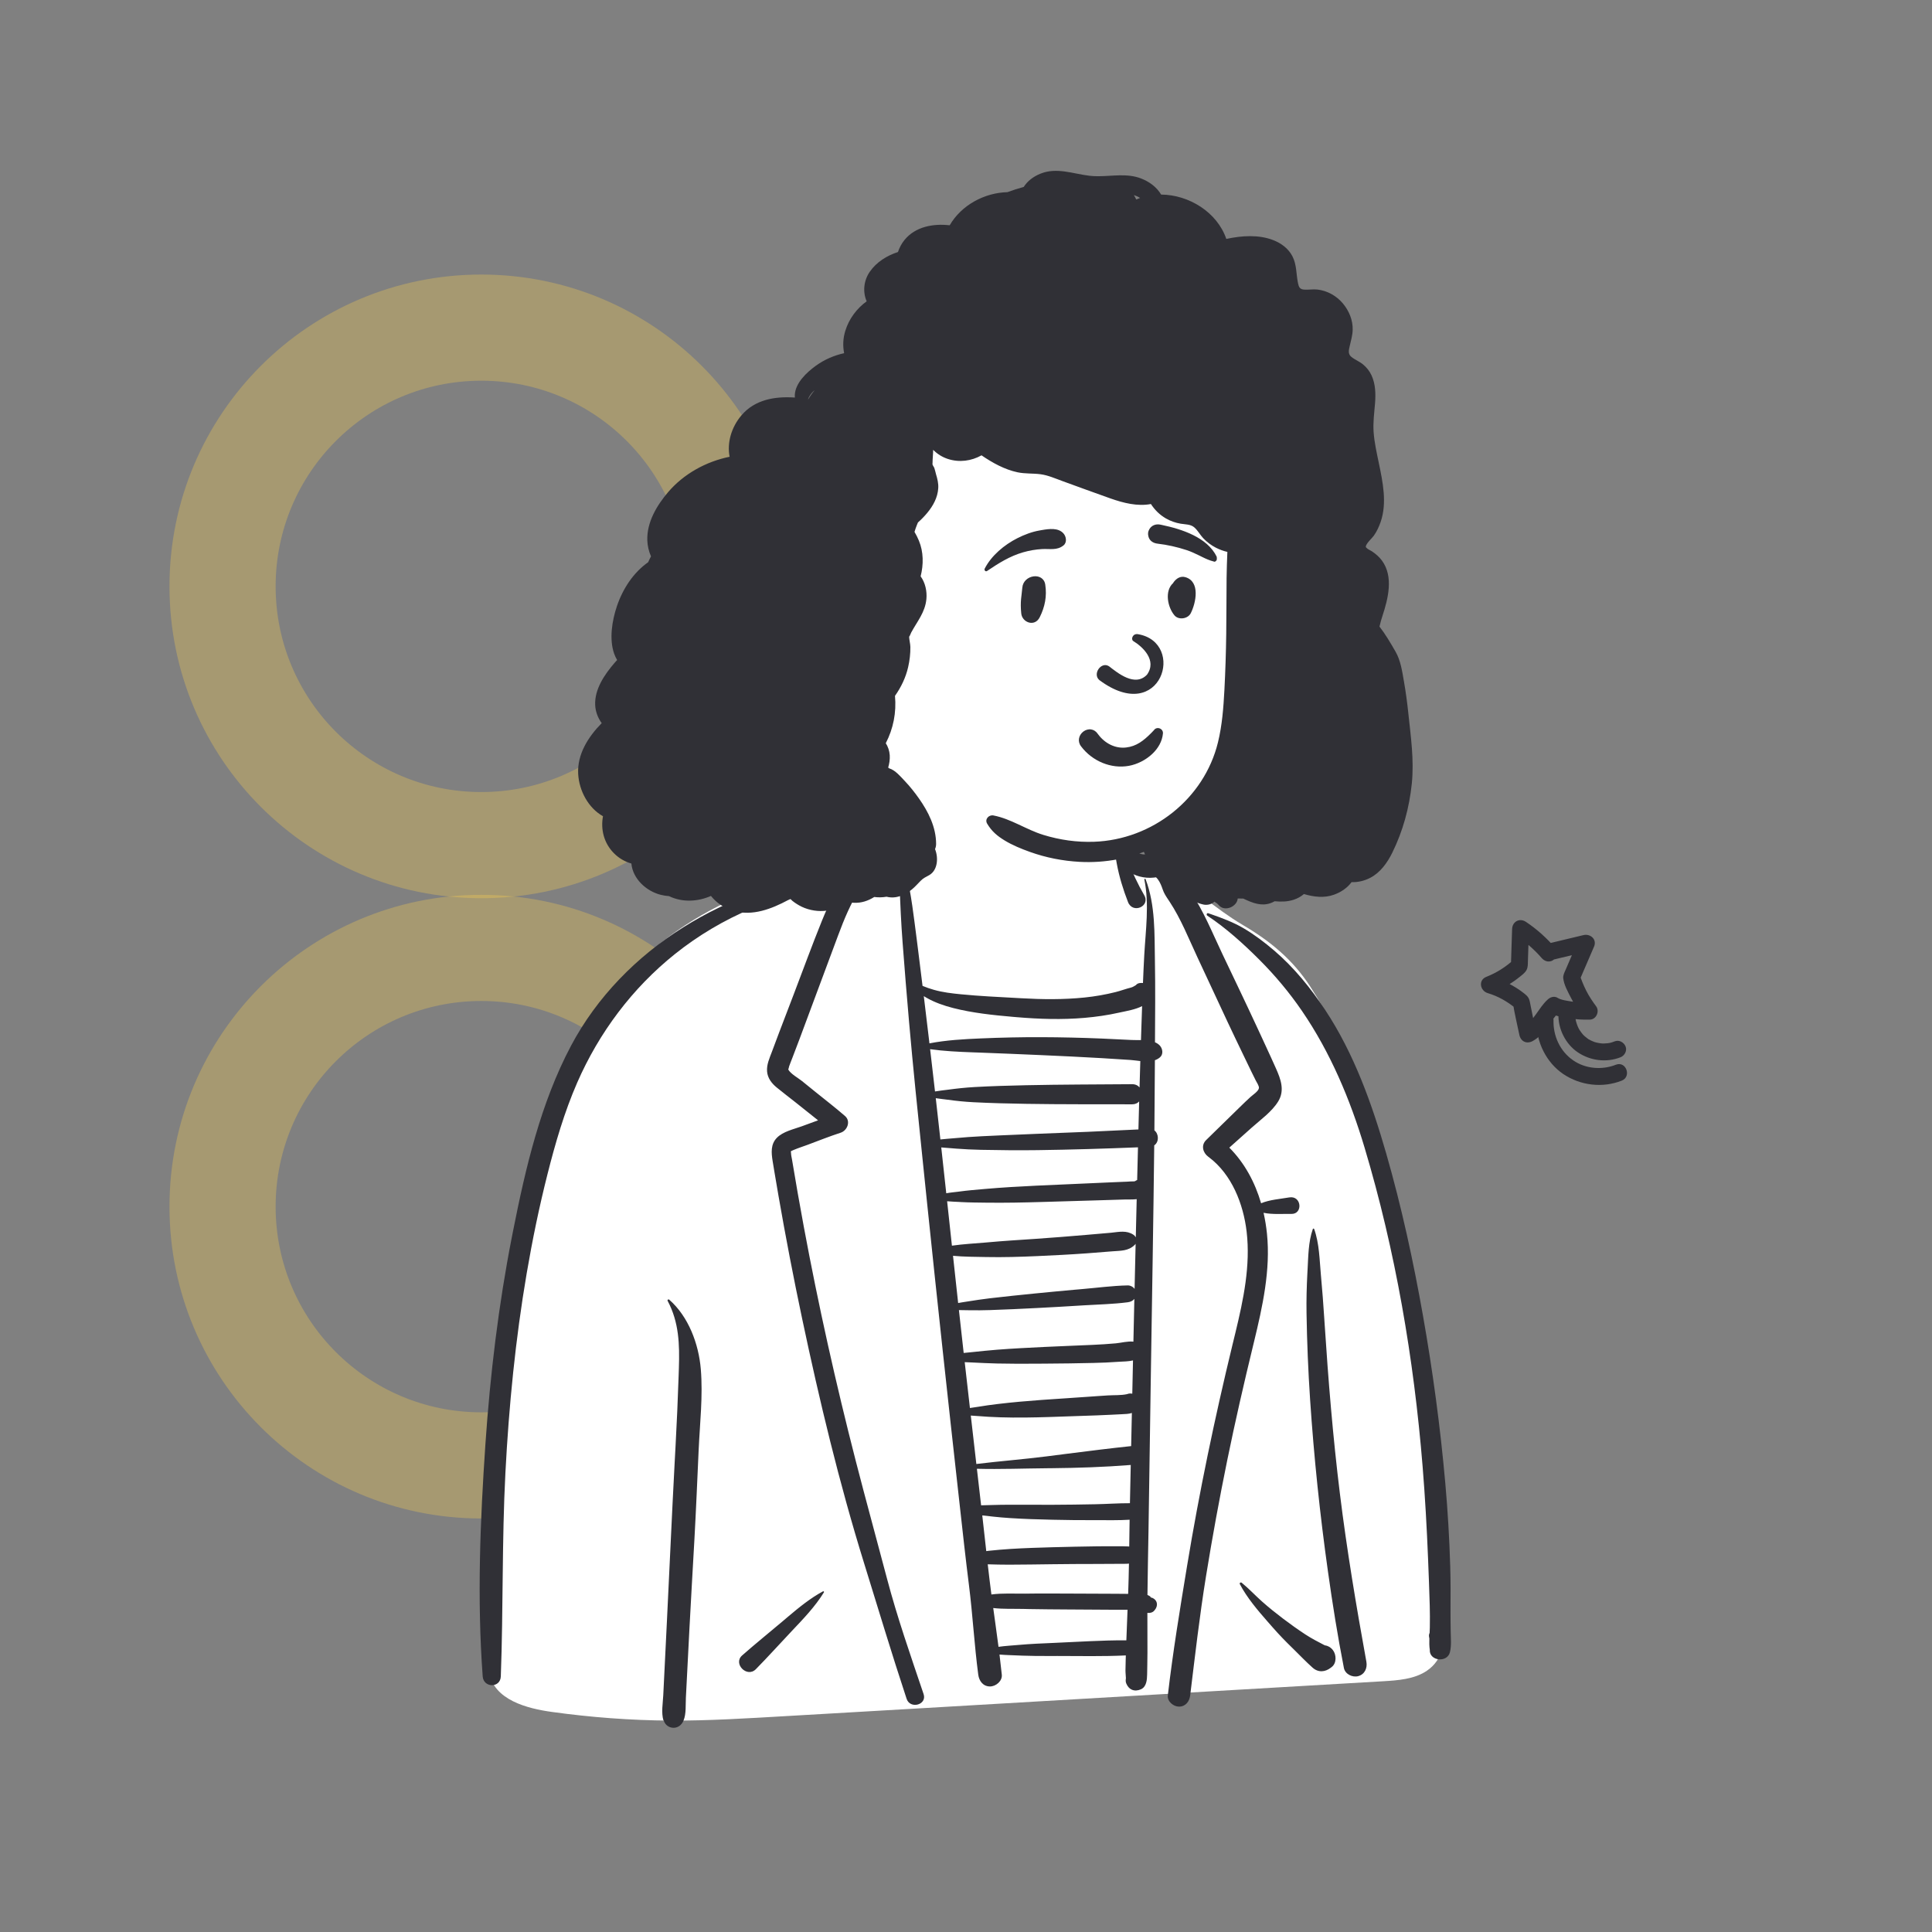 <?xml version="1.0" encoding="UTF-8"?>
<svg xmlns="http://www.w3.org/2000/svg" width="570" height="570" viewBox="0 0 570 570" fill="none">
  <rect x="0" y="0" width="570" height="570" fill="#808080" stroke="none"/>
  <g clip-path="url(#clip0_3_13131)">
    <path opacity="0.3" d="M234 356C234 406.81 192.81 448 142 448C91.19 448 50 406.81 50 356C50 305.19 91.19 264 142 264C192.81 264 234 305.19 234 356ZM81.323 356C81.323 389.511 108.489 416.677 142 416.677C175.511 416.677 202.677 389.511 202.677 356C202.677 322.489 175.511 295.323 142 295.323C108.489 295.323 81.323 322.489 81.323 356Z" fill="#FFD34D"></path>
    <path opacity="0.3" d="M234 173C234 223.81 192.81 265 142 265C91.19 265 50 223.81 50 173C50 122.19 91.19 81 142 81C192.81 81 234 122.19 234 173ZM81.323 173C81.323 206.511 108.489 233.677 142 233.677C175.511 233.677 202.677 206.511 202.677 173C202.677 139.489 175.511 112.323 142 112.323C108.489 112.323 81.323 139.489 81.323 173Z" fill="#FFD34D"></path>
    <path fill-rule="evenodd" clip-rule="evenodd" d="M425.951 478.556C425.358 467.517 424.628 456.487 423.754 445.466C422.013 423.514 419.734 401.545 415.941 379.846C412.2 358.436 406.963 337.617 399.418 317.215C395.918 307.75 392.127 299.675 386.628 291.166C381.429 283.121 374.793 277.67 366.527 272.814C359.079 268.438 350.427 260.847 343.283 255.947C340.301 253.901 334.165 254.038 332.12 251.012C329.442 247.049 331.179 240.985 328.479 237.035C325.393 232.52 321.07 229.012 316.195 226.464C310.875 222.859 304.608 221.228 298.324 221.452C289.058 220.89 279.726 223.841 273.778 231.386C270.809 235.151 269.076 239.495 268.836 244.306C268.773 245.557 269.175 246.543 269.837 247.255C269.444 247.78 269.054 248.305 268.667 248.833C267.45 247.03 264.606 246.072 262.71 247.432C256.51 251.885 249.808 255.425 242.736 258.02C241.081 257.237 239.077 257.6 237.66 258.879C237.085 259.397 236.474 259.841 235.836 260.218C233.214 260.929 230.551 261.523 227.848 261.982C227.002 262.125 226.285 262.606 225.742 263.254C224.936 262.501 223.829 262.139 222.593 262.61C208.319 268.054 194.839 276.51 184.592 287.967C173.241 300.659 167.278 316.448 162.739 332.624C157.826 350.134 154.686 368.08 152.048 386.056C149.376 404.271 146.744 422.556 144.905 440.876C143.87 451.185 143.475 461.588 143.944 471.943C144.177 477.118 144.65 482.277 145.402 487.402C145.578 488.601 145.761 489.983 146.057 491.361C145.158 491.187 144.088 491.946 144.27 493.163C145.539 501.634 155.776 504.101 162.837 505.076C174.386 506.672 185.996 507.557 197.656 507.625C209.115 507.691 220.572 506.956 232.006 506.297C243.73 505.621 255.453 504.943 267.176 504.255C314.145 501.5 361.116 498.776 408.086 496.02C412.377 495.768 417.277 495.427 420.952 492.937C425.991 489.524 426.25 484.099 425.951 478.556V478.556Z" fill="white"></path>
    <path fill-rule="evenodd" clip-rule="evenodd" d="M196.979 383.807C196.816 383.501 197.194 383.227 197.445 383.447C203.147 388.452 206.132 396.492 206.758 403.922C207.421 411.802 206.481 419.96 206.122 427.836C205.722 436.61 205.363 445.386 204.875 454.155C204.379 463.052 203.845 471.946 203.387 480.845L202.358 500.863V500.863C202.248 502.996 202.485 505.619 201.667 507.61C200.399 510.697 196.632 510.219 195.84 507.639L195.815 507.555L195.743 507.61C195.044 505.286 195.567 502.525 195.685 500.121L196.764 478.25V478.25C197.526 462.791 198.206 447.332 199.025 431.876L199.303 426.724C199.686 419.789 199.979 412.871 200.215 405.937L200.291 403.626C200.515 396.664 200.337 390.092 196.979 383.807ZM335.202 255.473C338.379 255.172 340.778 256.226 343.662 257.336C344.918 257.819 346.108 258.377 347.313 258.955C348.822 259.679 349.792 260.959 350.722 262.312L351.218 263.041C355.088 268.712 357.69 275.255 360.627 281.429C364.062 288.651 367.532 295.858 370.894 303.115L372.553 306.69C373.383 308.478 374.21 310.267 375.024 312.061L376.432 315.184C377.846 318.352 379.114 321.702 377.098 324.97C375.224 328.009 371.902 330.36 369.271 332.709C367.076 334.669 364.881 336.629 362.685 338.588C367.224 343.135 370.271 348.86 372.062 355C374.607 353.939 377.713 353.736 380.344 353.277C384.027 352.635 384.478 358.213 381.002 358.144C378.435 358.094 375.424 358.356 372.79 357.815C373.248 359.833 373.58 361.881 373.791 363.935C374.898 374.698 372.48 385.524 369.958 395.939L369.75 396.794C367.012 408.066 364.415 419.367 362.092 430.733C359.763 442.122 357.669 453.56 355.81 465.036C353.917 476.716 352.578 488.462 351.139 500.204C350.921 501.981 349.803 503.504 347.84 503.504C346.205 503.504 344.336 501.977 344.541 500.204C346.026 487.417 348.132 474.696 350.224 461.997C353.828 440.126 358.364 418.445 363.582 396.907L364.494 393.156C366.841 383.428 368.971 373.405 367.794 363.371C366.834 355.2 363.419 346.488 356.67 341.413L356.464 341.261C354.888 340.104 354.281 337.892 355.834 336.369C356.822 335.399 357.811 334.431 358.801 333.464L364.743 327.661L365.941 326.489C366.939 325.513 367.943 324.544 368.977 323.604C369.602 323.035 371.298 321.951 371.422 321.016C371.503 320.406 370.78 319.334 370.488 318.772L369.147 316.064V316.064C368.385 314.52 367.647 312.965 366.904 311.412C365.363 308.195 363.8 304.988 362.292 301.755L353.236 282.343V282.343C350.681 276.866 348.406 271.085 345.065 266.022L344.407 265.035C343.857 264.204 343.372 263.404 343.024 262.388C342.69 261.41 342.271 260.336 341.654 259.502C340.207 257.543 337.442 256.433 335.128 256.023C334.794 255.963 334.915 255.501 335.202 255.473ZM265.551 250.375C265.752 250.375 265.783 250.662 265.597 250.718C262.806 251.558 260.139 252.912 257.963 254.868C256.922 255.804 255.874 256.866 255.231 258.126C254.985 258.608 254.849 259.117 254.749 259.645L254.717 259.822C254.551 260.776 254.314 261.306 253.829 262.07L253.746 262.2C250.981 266.472 249.043 271.217 247.271 275.969L243.412 286.329V286.329L239.555 296.69C238.313 300.028 237.069 303.367 235.826 306.705C235.14 308.548 234.434 310.384 233.728 312.219C233.423 313.015 233.094 313.804 232.815 314.609C232.777 314.719 232.655 315.381 232.563 315.542L232.594 315.597V315.597C233.372 316.906 235.446 318 236.622 318.951L240.671 322.226V322.226C243.558 324.561 246.519 326.83 249.319 329.27C251.078 330.802 249.984 333.545 248.023 334.184C244.735 335.256 241.515 336.538 238.277 337.75C236.969 338.239 235.607 338.666 234.314 339.205L233.527 339.546C233.22 339.684 233.368 339.683 233.38 340.25C233.392 340.845 233.561 341.465 233.658 342.05C234.748 348.647 235.904 355.233 237.125 361.807C241.441 385.056 246.598 408.134 252.479 431.036C255.45 442.601 258.636 454.109 261.672 465.657C264.7 477.174 268.685 488.526 272.489 499.806C273.563 502.987 268.521 504.357 267.474 501.189C263.089 487.923 259.077 474.541 254.935 461.199C247.575 437.493 241.775 413.272 236.645 388.992C234.103 376.959 231.778 364.879 229.672 352.762C229.273 350.468 228.882 348.172 228.499 345.875L227.941 342.497C227.558 340.089 227.34 337.581 229.211 335.675C231.038 333.815 234.174 333.156 236.578 332.284L236.753 332.219C238.282 331.648 239.823 331.098 241.358 330.531C239.097 328.75 236.864 326.93 234.609 325.151C232.789 323.715 230.941 322.309 229.148 320.84C227.669 319.629 226.464 318.074 226.31 316.104C226.152 314.09 227.015 312.222 227.71 310.376L227.777 310.197C228.46 308.354 229.145 306.511 229.847 304.675L234.192 293.306V293.306C236.954 286.082 239.599 278.8 242.503 271.632C243.652 268.796 244.904 266.004 246.384 263.322C247.098 262.029 247.863 260.764 248.694 259.544C249.626 258.175 250.472 257.508 251.915 256.753C254.223 255.546 256.035 253.521 258.353 252.277C260.628 251.055 262.969 250.403 265.551 250.375ZM273.045 237.487C273.133 237.335 273.367 237.403 273.37 237.575C273.43 241.165 272.578 244.834 272.053 248.384C271.526 251.947 271.357 255.707 270.595 259.232C270.579 259.396 270.547 259.558 270.502 259.717L270.466 259.837V259.837C270.144 260.825 269.307 261.662 268.281 261.923C268.604 263.713 268.908 265.505 269.164 267.308C269.603 270.405 270.004 273.508 270.399 276.611L270.871 280.335C271.316 283.845 271.75 287.356 272.178 290.867C273.268 291.323 274.38 291.7 275.52 292.026C278.143 292.777 280.83 293.082 283.537 293.348C289.05 293.889 294.605 294.139 300.137 294.446L301.323 294.513C307.542 294.87 313.796 294.933 320 294.295C323.077 293.978 326.129 293.447 329.129 292.694C330.654 292.311 332.135 291.74 333.657 291.366C334.161 291.242 334.612 290.956 335.118 290.65C335.342 290.366 335.657 290.152 336.068 290.068L336.179 290.049V290.049L336.289 290.033L336.327 290.016L336.324 290.028C336.635 289.986 336.931 289.986 337.21 290.024C337.321 287.286 337.441 284.548 337.592 281.811C337.997 274.459 339.114 266.79 337.622 259.503C337.572 259.257 337.906 259.171 337.992 259.401C340.92 267.115 340.591 275.552 340.738 283.671C340.882 291.612 340.795 299.558 340.756 307.501C341.324 307.743 341.831 308.071 342.233 308.532C343.036 309.452 343.267 311.051 342.233 311.939C341.775 312.333 341.268 312.606 340.731 312.796C340.702 319.696 340.653 326.597 340.584 333.497C341.896 334.511 342.018 336.917 340.535 337.917C340.288 360.263 339.882 382.61 339.545 404.952L338.84 451.828V451.828C338.746 458.073 338.59 464.318 338.535 470.563L338.579 470.58V470.58L338.735 470.653C338.998 470.776 339.389 470.976 339.47 471.18C339.491 471.234 339.497 471.27 339.494 471.298C339.925 471.358 340.351 471.561 340.72 471.912C341.631 472.777 341.446 474.082 340.72 474.964L340.526 475.2V475.2C340.074 475.749 339.215 475.961 338.513 475.849C338.52 479.746 338.545 483.645 338.533 487.542C338.529 488.733 338.511 489.923 338.49 491.114L338.441 493.968C338.409 495.597 338.264 497.667 336.596 498.399C334.715 499.225 333.028 498.548 332.266 496.637C332.06 496.119 332.104 495.636 332.179 495.125C332.156 494.355 332.035 493.464 332.05 492.75L332.113 489.774V489.774C332.122 489.315 332.141 488.857 332.154 488.398L332.1 488.403V488.403C325.414 488.728 318.682 488.57 311.985 488.566L309.007 488.57C306.522 488.572 304.032 488.559 301.55 488.464L300.62 488.424C298.763 488.337 296.809 488.309 294.883 488.143C295.128 490.121 295.358 492.1 295.562 494.081C295.756 495.959 293.818 497.556 292.089 497.556C290.036 497.556 288.861 495.941 288.615 494.081C287.455 485.306 286.98 476.449 285.872 467.669C284.879 459.805 284.018 451.923 283.143 444.043L282.851 441.417C279.648 412.743 276.539 384.058 273.565 355.359L272.18 341.944C270.782 328.422 269.375 314.899 268.189 301.357C267.51 293.615 266.885 285.871 266.297 278.122C265.865 272.428 265.594 266.767 265.418 261.085C264.722 260.368 264.373 259.322 264.681 258.242C264.861 257.612 265.071 256.985 265.292 256.359C265.279 255.744 265.264 255.129 265.252 254.514C265.241 253.931 265.832 253.631 266.306 253.728C267.166 251.644 268.113 249.579 268.903 247.515C270.183 244.175 271.237 240.577 273.045 237.487ZM201.591 273.583C214.966 265.198 230.886 259.164 246.832 259.814C247.195 259.829 247.297 260.381 246.92 260.465C238.415 262.365 229.816 264.679 221.763 268.047C213.688 271.425 206.009 275.973 199.17 281.439C186.551 291.523 176.743 304.64 170.285 319.426C166.502 328.088 163.851 337.232 161.536 346.379C159.085 356.06 157.066 365.846 155.387 375.69C152.071 395.135 150.14 414.794 149.113 434.488C148.068 454.52 148.498 474.567 147.753 494.602C147.624 498.074 142.664 498.006 142.412 494.602C140.723 471.823 141.659 448.681 143.221 425.918C144.626 405.455 147.078 385.034 151.028 364.9L151.372 363.155C155.064 344.528 159.518 325.449 168.444 308.579C176.065 294.177 187.83 282.211 201.591 273.583ZM387.32 362.611C387.389 362.411 387.653 362.414 387.723 362.611C389.248 366.88 389.303 371.698 389.708 376.199L389.74 376.545C390.129 380.65 390.421 384.76 390.693 388.873L390.795 390.416C391.887 407.198 393.252 423.96 395.309 440.653C397.359 457.283 400.13 473.798 403.127 490.279C403.461 492.114 402.649 493.983 400.725 494.512C399.03 494.978 396.853 493.933 396.494 492.109C394.634 482.649 393.129 473.176 391.787 463.634C389.424 446.831 387.66 429.951 386.526 413.021C385.957 404.518 385.607 396.018 385.468 387.497C385.403 383.543 385.506 379.58 385.716 375.63L385.767 374.719C385.999 370.682 385.975 366.46 387.32 362.611ZM242.797 469.498C242.976 469.401 243.197 469.6 243.084 469.785C240.494 473.995 236.99 477.626 233.604 481.204C230.064 484.944 226.612 488.798 223 492.465C220.391 495.113 216.193 490.84 218.947 488.41C222.819 484.993 226.866 481.746 230.807 478.406L232.531 476.944C235.762 474.213 239.089 471.507 242.797 469.498ZM365.803 467.389C365.609 467.021 366.051 466.722 366.351 466.966C368.44 468.666 370.312 470.693 372.329 472.486C374.327 474.262 376.399 475.919 378.528 477.535C380.666 479.158 382.85 480.716 385.093 482.19C386.954 483.412 388.871 484.392 390.82 485.407C391.722 485.523 392.558 485.966 393.227 486.806C394.284 488.134 394.397 490.639 392.93 491.792L392.667 491.999V491.999C390.955 493.345 388.923 493.509 387.238 491.999C385.356 490.314 383.578 488.459 381.771 486.678L381.228 486.146C379.287 484.258 377.393 482.309 375.607 480.272L373.99 478.433C370.991 475.011 367.869 471.324 365.803 467.389ZM356.18 270.135C355.833 269.905 356.047 269.285 356.476 269.433L357.262 269.705C360.55 270.848 363.933 272.115 366.917 273.875C370.125 275.765 373.086 278.017 375.915 280.433C381.771 285.434 386.753 291.584 390.987 297.994C399.483 310.856 404.737 325.586 408.979 340.325C413.502 356.04 416.984 372.094 419.828 388.193C422.717 404.553 424.946 421.062 426.411 437.612C427.132 445.764 427.617 453.922 427.86 462.103C427.986 466.311 427.982 470.517 427.947 474.727C427.938 475.81 427.945 476.892 427.957 477.974L427.998 481.221C428.02 483.274 428.266 485.431 427.778 487.437C426.993 490.665 421.658 490.063 421.833 486.763C421.672 485.665 421.666 484.531 421.707 483.394C421.682 483.247 421.655 483.098 421.624 482.946C421.537 482.509 421.611 482.106 421.782 481.758C421.81 481.213 421.835 480.671 421.844 480.138C421.879 477.971 421.876 475.812 421.817 473.645C421.69 469.076 421.509 464.507 421.325 459.94C420.958 450.813 420.448 441.683 419.709 432.579C417.136 400.89 411.703 369.02 402.576 338.533C398.338 324.376 392.494 310.478 384.114 298.244C380.395 292.813 376.198 287.797 371.545 283.141C366.863 278.456 361.704 273.795 356.18 270.135ZM293.033 474.417L293.665 478.993C293.981 481.282 294.294 483.571 294.591 485.862C296.61 485.585 298.675 485.469 300.62 485.297C304.025 484.995 307.454 484.849 310.869 484.708C317.932 484.417 325.03 483.911 332.1 483.946C332.172 483.947 332.241 483.952 332.309 483.957L332.66 474.928V474.928L327.693 474.92V474.92C323.484 474.914 319.277 474.878 315.068 474.842C311.278 474.809 307.486 474.804 303.697 474.725L302.073 474.686C299.199 474.609 296.026 474.769 293.033 474.417ZM333.077 461.311C332.874 461.335 332.668 461.355 332.448 461.364C331.465 461.406 330.473 461.377 329.489 461.385C327.392 461.404 325.296 461.418 323.199 461.417C319.007 461.417 314.814 461.442 310.622 461.493C306.307 461.545 301.994 461.62 297.678 461.629C295.587 461.632 293.502 461.577 291.412 461.518C291.75 464.49 292.103 467.46 292.494 470.422C295.74 469.984 299.231 470.205 302.404 470.174L302.816 470.169C307.146 470.095 311.48 470.15 315.811 470.155C320.267 470.16 324.722 470.175 329.178 470.211L332.839 470.241V470.241L332.846 470.057V470.057C332.953 467.145 333.022 464.229 333.077 461.311ZM289.801 447.094C290.207 450.602 290.588 454.116 290.977 457.629C291.235 457.589 291.496 457.554 291.762 457.527C293.856 457.308 295.946 457.12 298.048 456.989C302.237 456.73 306.426 456.593 310.622 456.48C314.937 456.364 319.253 456.276 323.569 456.215C325.666 456.185 327.762 456.188 329.859 456.203C330.842 456.209 331.836 456.178 332.818 456.244C332.935 456.252 333.047 456.264 333.158 456.277L333.232 451.003C333.245 450.124 333.258 449.246 333.272 448.367C330.031 448.567 326.736 448.491 323.497 448.492L322.751 448.493C318.681 448.512 314.61 448.456 310.541 448.371C306.344 448.284 302.155 448.147 297.965 447.878C296.267 447.769 294.582 447.625 292.893 447.438L292.049 447.342C291.314 447.255 290.558 447.185 289.801 447.094ZM333.606 432.211C325.801 432.831 318.037 433.09 310.21 433.167L309.036 433.177C302.119 433.23 295.146 433.515 288.214 433.332C288.628 436.927 289.041 440.522 289.458 444.116C290.451 444.07 291.448 444.069 292.419 444.034C294.393 443.963 296.36 443.945 298.335 443.941C302.403 443.932 306.472 443.967 310.541 443.959C314.735 443.95 318.928 443.879 323.12 443.8C326.52 443.736 329.955 443.481 333.364 443.49L333.606 432.211V432.211ZM333.937 416.874C333.032 417.174 331.964 417.193 330.794 417.247L327.772 417.398C326.371 417.466 324.971 417.531 323.569 417.582C318.899 417.753 314.23 417.913 309.559 418.062C304.773 418.213 299.964 418.302 295.177 418.151C292.833 418.077 290.508 417.954 288.17 417.758C287.592 417.71 287.003 417.678 286.413 417.636C286.957 422.4 287.503 427.162 288.051 431.925C294.951 431.078 301.903 430.55 308.794 429.674L315.025 428.878C321.253 428.083 327.476 427.303 333.726 426.645L333.937 416.874V416.874ZM334.269 401.367C332.942 401.694 331.43 401.678 330.155 401.759L329.919 401.775C327.504 401.958 325.083 402.05 322.663 402.109C317.919 402.226 313.172 402.285 308.427 402.314L305.573 402.332C301.769 402.354 297.967 402.364 294.162 402.275C291.721 402.218 289.286 402.099 286.847 401.976C286.117 401.939 285.37 401.915 284.62 401.878C285.13 406.387 285.645 410.896 286.159 415.404C286.96 415.277 287.765 415.18 288.533 415.051C290.498 414.718 292.46 414.453 294.44 414.216C298.728 413.702 303.039 413.332 307.347 413.02C311.77 412.699 316.196 412.428 320.62 412.117L323.753 411.897C324.797 411.824 325.842 411.754 326.886 411.69C328.671 411.58 330.745 411.704 332.515 411.315C332.994 411.116 333.526 411.07 334.059 411.184L334.269 401.367V401.367ZM334.671 383.216C334.212 383.799 333.526 384.105 332.708 384.21C328.449 384.763 324.08 384.852 319.784 385.113L319.027 385.16C314.592 385.453 310.154 385.682 305.716 385.918C301.156 386.16 296.597 386.358 292.034 386.517C290.097 386.584 288.15 386.592 286.21 386.567L285.378 386.555C284.582 386.541 283.747 386.543 282.911 386.516C283.374 390.733 283.841 394.949 284.315 399.164C285.168 399.072 286.02 399.001 286.847 398.913C289.285 398.656 291.719 398.401 294.162 398.208C298.791 397.843 303.424 397.624 308.061 397.394C312.806 397.159 317.554 397.003 322.3 396.781C324.601 396.673 326.901 396.54 329.195 396.328C330.803 396.18 332.712 395.633 334.39 395.834C334.481 391.627 334.577 387.421 334.671 383.216ZM335.045 366.956C334.973 367.068 334.888 367.177 334.785 367.278C332.909 369.132 330.598 368.989 328.113 369.183L327.961 369.196C325.525 369.4 323.088 369.595 320.65 369.771C315.776 370.123 310.893 370.369 306.012 370.589C301.017 370.813 295.99 370.968 290.99 370.866C287.788 370.8 284.434 370.812 281.168 370.5C281.67 375.144 282.174 379.787 282.683 384.431C283.601 384.257 284.525 384.125 285.4 383.987C287.607 383.64 289.815 383.291 292.034 383.035C296.468 382.525 300.903 382.047 305.346 381.616C309.145 381.248 312.943 380.873 316.745 380.537L319.027 380.339C323.564 379.958 328.157 379.328 332.708 379.235C333.458 379.22 334.306 379.628 334.736 380.272C334.837 375.833 334.941 371.394 335.045 366.956ZM335.36 353.792C334.202 353.933 332.954 353.853 331.885 353.888C329.182 353.977 326.478 354.058 323.775 354.138L307.555 354.617V354.617C302.032 354.78 296.49 354.902 290.966 354.824C288.535 354.79 286.095 354.786 283.665 354.654L282.856 354.605C281.856 354.538 280.629 354.529 279.431 354.407L280.845 367.514V367.514C284.096 367.044 287.445 366.869 290.667 366.593L291.356 366.533C296.109 366.099 300.884 365.813 305.646 365.49C310.53 365.159 315.407 364.758 320.285 364.347C322.722 364.142 325.16 363.938 327.596 363.713L327.897 363.684C330.198 363.443 332.362 362.932 334.4 364.289C334.698 364.487 334.931 364.753 335.091 365.05C335.18 361.297 335.267 357.545 335.36 353.792ZM335.738 338.496C325.86 338.893 315.98 339.195 306.094 339.328C300.53 339.402 294.972 339.35 289.409 339.234C286.996 339.183 284.563 339.067 282.153 338.883L281.25 338.81C280.104 338.713 278.899 338.643 277.7 338.528C278.196 343.035 278.688 347.542 279.175 352.05C280.355 351.831 281.587 351.73 282.621 351.597L282.856 351.566C285.424 351.213 288.016 351.007 290.597 350.779C295.622 350.336 300.673 350.051 305.712 349.809C310.871 349.56 316.034 349.35 321.194 349.12L326.355 348.889C327.215 348.851 328.075 348.813 328.936 348.777C330.165 348.725 331.393 348.676 332.622 348.625C333.228 348.6 333.859 348.517 334.465 348.549L334.638 348.526C334.718 348.515 334.788 348.507 334.853 348.5C335.018 348.375 335.196 348.27 335.384 348.191L335.498 348.147L335.738 338.496ZM276.081 323.999C276.539 328.056 276.993 332.114 277.441 336.173C278.85 336.012 280.275 335.923 281.621 335.802C284.333 335.558 287.059 335.345 289.779 335.22L295.217 334.968C298.842 334.8 302.467 334.638 306.094 334.505C316.022 334.143 325.95 333.728 335.872 333.221C335.942 330.468 336.014 327.716 336.087 324.963C335.611 325.474 334.923 325.809 334.019 325.807C323.603 325.779 313.178 325.839 302.763 325.668C297.549 325.582 292.342 325.456 287.135 325.188C284.586 325.057 282.024 324.791 279.496 324.44C278.417 324.291 277.237 324.184 276.081 323.999ZM274.414 309.543C274.903 313.698 275.384 317.855 275.856 322.013C277.15 321.782 278.486 321.659 279.693 321.495C282.286 321.142 284.895 320.862 287.507 320.714C292.589 320.426 297.674 320.282 302.763 320.174C313.177 319.952 323.602 319.954 334.019 319.871C334.998 319.864 335.724 320.251 336.201 320.829C336.273 318.234 336.35 315.639 336.428 313.043C335.422 312.937 334.425 312.786 333.501 312.722C330.664 312.524 327.826 312.343 324.987 312.18C319.062 311.84 313.132 311.55 307.202 311.292C301.272 311.033 295.339 310.781 289.407 310.561L286.813 310.467C282.687 310.313 278.491 310.119 274.414 309.543ZM272.548 293.891C273.058 298.1 273.56 302.31 274.061 306.52L274.213 307.823V307.823C279.175 306.858 284.404 306.576 289.407 306.363C295.341 306.11 301.264 305.98 307.202 305.999C313.135 306.017 319.059 306.157 324.987 306.402C327.949 306.524 330.911 306.666 333.871 306.827C334.685 306.871 335.64 306.847 336.622 306.861C336.643 306.2 336.661 305.538 336.684 304.877C336.774 302.197 336.862 299.517 336.954 296.838C334.952 297.867 332.349 298.282 330.337 298.72L330.107 298.771C326.784 299.517 323.392 300.001 320 300.297C313.34 300.878 306.611 300.661 299.957 300.098L298.792 299.998C292.949 299.492 286.892 298.849 281.227 297.403C278.529 296.714 275.74 295.75 273.322 294.353C273.071 294.207 272.811 294.054 272.548 293.891ZM328.807 243.873C328.865 243.645 329.205 243.593 329.317 243.806C330.104 245.301 330.397 247.096 330.943 248.698C331.531 250.421 332.08 252.156 332.728 253.857C334.083 257.413 335.682 260.829 337.587 264.122C339.475 267.383 334.19 269.711 332.801 266.141C331.367 262.457 330.189 258.647 329.476 254.754C329.127 252.855 328.817 250.929 328.717 248.999C328.63 247.342 328.397 245.49 328.807 243.873Z" fill="#303036"></path>
    <path fill-rule="evenodd" clip-rule="evenodd" d="M339.388 120.704C314.898 100.791 275.653 94.326 249.438 114.415C229.068 133.269 220.639 186.845 224.243 213.766C225.246 231.034 238.433 250.606 257.791 245.144C261.078 244.821 264.27 243.56 267.587 243.296C271.555 242.839 275.554 242.831 279.514 243.391C288.144 244.612 295.794 249.196 304.17 251.339C319.712 255.315 337.053 252.64 350.431 243.684C394.64 214.607 374.615 148.847 339.388 120.704V120.704Z" fill="white"></path>
    <path fill-rule="evenodd" clip-rule="evenodd" d="M336.127 251.817C336.582 251.661 337.036 251.497 337.486 251.329C337.516 251.434 337.564 251.534 337.62 251.631C337.684 251.788 337.747 251.94 337.817 252.093C337.252 252.097 336.685 251.996 336.127 251.817M335.219 58.852C335.018 58.402 334.786 57.969 334.526 57.552C335.159 57.757 335.792 58.04 336.366 58.405C335.978 58.536 335.598 58.685 335.219 58.852M238.484 117.768C238.458 117.763 238.432 117.76 238.406 117.755C238.738 116.87 239.33 116.035 239.983 115.432C240.101 115.324 240.228 115.223 240.351 115.12C239.657 115.947 239.028 116.828 238.484 117.768M415.484 210.279C415.156 207.172 414.739 204.077 414.2 201C413.682 198.054 413.246 194.902 411.746 192.287C410.256 189.683 408.763 187.154 406.991 184.863C407.244 183.694 407.579 182.595 407.869 181.708C409.545 176.605 411.195 170.123 407.713 165.381C406.905 164.282 405.919 163.441 404.79 162.681C404.31 162.357 403.513 162.062 403.144 161.615C402.884 161.299 402.973 161.47 402.962 161.314C402.898 160.472 404.872 158.695 405.334 158.028C406.198 156.795 406.842 155.406 407.333 153.986C409.277 148.369 407.955 142.182 406.786 136.553C406.168 133.569 405.487 130.578 405.263 127.531C405.054 124.67 405.445 121.876 405.676 119.031C405.9 116.221 405.84 113.324 404.637 110.723C404.049 109.457 403.159 108.339 402.075 107.468C401.018 106.615 399.7 106.119 398.669 105.27C397.641 104.424 397.935 103.281 398.203 102.111C398.572 100.524 399.037 98.949 399.082 97.31C399.164 94.453 397.998 91.67 396.178 89.51C394.301 87.278 391.62 85.769 388.723 85.43C387.397 85.274 386.094 85.539 384.776 85.445C383.472 85.356 383.19 84.704 382.944 83.512C382.378 80.782 382.609 78.085 381.265 75.537C380.073 73.272 377.954 71.737 375.612 70.832C371.319 69.171 366.326 69.513 361.797 70.493C359.124 62.626 350.78 57.467 342.569 57.403C341.288 55.228 339.117 53.604 336.641 52.65C332.545 51.067 328.207 51.991 323.94 51.991H323.921C323.493 51.964 323.065 51.953 322.637 51.957C322.234 51.934 321.832 51.901 321.43 51.857C316.574 51.283 311.771 49.294 306.96 51.242C304.815 52.11 303.11 53.447 302.03 55.153C300.403 55.596 298.798 56.103 297.223 56.692C290.398 56.87 283.635 60.532 280.184 66.466C275.325 65.915 270.052 66.85 266.838 70.821C266.001 71.854 265.353 73.068 264.923 74.357C261.647 75.417 258.614 77.306 256.63 80.151C254.819 82.748 254.472 86.105 255.696 88.892C252.771 91.012 250.485 94.047 249.384 97.63C248.715 99.807 248.615 102.057 249.046 104.2C246.051 104.865 243.186 106.096 240.648 107.945C237.989 109.882 234.667 112.964 234.492 116.512C234.479 116.772 234.489 117.033 234.51 117.292C228.654 116.881 222.684 117.873 218.726 122.569C215.754 126.093 214.463 130.63 215.256 134.761C208.289 136.177 201.702 139.82 197.107 145.206C193.767 149.121 190.799 154.098 190.978 159.428C191.033 161.034 191.41 162.651 192.062 164.145V164.148C191.782 164.674 191.495 165.258 191.22 165.88C186.904 168.901 183.769 173.636 182.004 178.855C180.578 183.082 179.681 188.573 181.203 192.876C181.434 193.531 181.729 194.15 182.071 194.723C181.784 195.029 181.513 195.334 181.248 195.644C178.34 199.044 175.394 203.328 175.596 208.01C175.678 209.896 176.377 211.792 177.521 213.348C173.499 217.428 170.26 222.576 170.58 228.323C170.855 233.326 173.6 238.407 177.9 240.81C177.182 244.665 178.143 248.733 181.144 251.743C182.641 253.248 184.405 254.239 186.275 254.768C186.692 259.308 190.721 262.963 194.999 264.013C195.796 264.211 196.593 264.33 197.386 264.385C201.236 266.274 205.827 266.058 209.756 264.326C210.914 265.797 212.422 266.997 214.179 267.857C214.891 268.208 215.643 268.498 216.428 268.732C221.977 270.375 227.667 268.148 232.518 265.548C232.674 265.466 232.961 265.362 233.214 265.246C233.885 265.995 235.106 266.736 235.743 267.101C237.903 268.342 240.543 268.919 243.023 268.755C245.931 268.561 248.496 267.6 250.872 266.233C251.218 266.293 251.568 266.326 251.918 266.345C254.152 266.464 256.144 265.756 257.936 264.639C259.119 264.795 260.333 264.78 261.562 264.564C264.269 265.253 266.906 264.158 269.024 262.419C269.963 261.648 270.756 260.743 271.605 259.878C272.487 258.98 273.158 258.772 274.189 258.169C276.628 256.742 276.922 253.125 275.864 250.509C276.065 250.052 276.181 249.541 276.181 248.975C276.173 244.036 273.899 239.506 271.106 235.554C269.858 233.792 268.503 232.067 267.017 230.503C265.822 229.247 264.143 227.21 262.374 226.699C262.266 226.621 262.154 226.542 262.042 226.468C262.385 225.269 262.586 224.047 262.501 222.799C262.411 221.517 261.998 220.303 261.335 219.268C263.558 214.958 264.497 210.231 264.05 205.299C265.859 202.732 267.23 199.898 267.937 196.791C268.372 194.869 268.622 192.846 268.588 190.875C268.574 189.929 268.227 188.733 268.22 187.754C268.272 188.063 268.674 186.908 268.831 186.621C270.625 183.288 272.93 180.688 273.314 176.758C273.537 174.459 272.993 171.919 271.616 170.034C272.498 166.555 272.487 162.818 271.098 159.499C270.726 158.613 270.298 157.745 269.806 156.922C270.033 156.229 270.242 155.529 270.51 154.899C270.614 154.649 270.718 154.396 270.823 154.143C271.832 153.252 272.77 152.28 273.56 151.326C275.31 149.215 276.647 146.793 276.814 144.003C276.896 142.606 276.568 141.269 276.163 139.943C275.984 139.343 275.876 138.676 275.663 138.092C275.544 137.767 275.257 137.436 275.157 137.131C275.135 137.063 275.116 137.008 275.101 136.963C275.116 136.918 275.127 136.825 275.127 136.65C275.131 135.312 275.306 134.005 275.314 132.716C276.539 133.953 278.013 134.876 279.689 135.417C283.066 136.501 286.589 136.009 289.578 134.337C292.796 136.542 296.411 138.538 300.202 139.339C302.455 139.816 304.711 139.619 306.971 139.913C309.217 140.207 311.388 141.187 313.502 141.951C318.209 143.653 322.904 145.4 327.626 147.058C331.439 148.395 335.565 149.457 339.557 148.704C340.678 150.432 342.133 151.893 343.999 152.966C345.335 153.729 346.802 154.247 348.318 154.504C349.658 154.731 351.23 154.642 352.317 155.562C353.378 156.456 354.041 157.789 354.994 158.795C356.056 159.92 357.366 160.896 358.74 161.597C359.843 162.159 360.967 162.565 362.11 162.83C362.01 165.374 361.913 167.914 361.883 170.462C361.828 175.998 361.85 181.533 361.775 187.069C361.701 192.585 361.526 198.102 361.236 203.611C360.96 208.782 360.572 213.97 359.34 219.015C355.251 235.751 339.936 247.735 322.793 248.346C317.703 248.528 312.665 247.813 307.798 246.315C302.757 244.762 298.254 241.566 293.086 240.583C291.734 240.329 290.461 241.689 291.235 242.996C292.569 245.243 294.188 246.613 296.404 247.965C298.724 249.377 301.308 250.424 303.858 251.341C308.55 253.024 313.514 254 318.492 254.272C322.29 254.48 326.103 254.22 329.823 253.505C330.084 254.306 330.546 255.084 330.895 255.825C330.947 255.934 331.123 255.859 331.089 255.747C331.033 255.561 330.996 255.397 330.981 255.263C332.232 256.895 334.165 258.023 336.15 258.571C337.549 258.958 339.035 259.077 340.476 258.914C340.942 258.861 341.385 258.783 341.824 258.686C343.291 259.971 345.168 260.828 347.052 261.257C346.728 263.223 347.7 265.369 349.953 265.928C350.898 266.162 351.807 266.166 352.716 266.081C353.449 266.423 354.239 266.691 355.077 266.874C356.167 267.112 357.471 266.807 358.293 266.017C358.744 266.334 359.165 266.554 359.582 267.056C361.299 269.128 365 267.477 365.164 265.082C365.707 265.082 366.255 265.09 366.802 265.108C366.932 265.168 367.063 265.227 367.197 265.291C369.591 266.404 372.071 267.377 374.719 266.501C375.206 266.341 375.653 266.136 376.059 265.898C377.924 266.066 379.764 266.069 381.656 265.458C382.773 265.097 383.822 264.523 384.697 263.771C387.617 264.628 390.697 265.015 393.601 263.953C395.775 263.16 397.526 261.908 398.758 260.258C400.642 260.325 402.556 259.871 404.28 258.973C407.229 257.446 409.296 254.544 410.737 251.635C413.909 245.217 415.786 238.321 416.523 231.21C417.249 224.207 416.214 217.241 415.484 210.279" fill="#303036"></path>
    <path fill-rule="evenodd" clip-rule="evenodd" d="M325.306 225.083C322.802 224.062 320.569 222.358 318.936 220.181C318.369 219.424 318.221 218.625 318.34 217.894C318.474 217.072 318.96 216.328 319.623 215.828C320.288 215.327 321.12 215.08 321.924 215.206C322.622 215.315 323.318 215.698 323.868 216.492L323.983 216.65C324.954 217.964 326.219 219.042 327.66 219.737C329.05 220.407 330.603 220.719 332.211 220.537C335.273 220.191 337.384 218.535 339.627 216.285C339.905 216.001 340.184 215.708 340.463 215.41C340.64 215.14 340.885 214.967 341.157 214.876C341.459 214.775 341.801 214.781 342.114 214.89C342.416 214.995 342.685 215.195 342.866 215.461C343.038 215.713 343.136 216.025 343.104 216.384C342.899 218.716 341.68 220.797 339.95 222.431C338.027 224.245 335.479 225.501 333.08 225.941C330.437 226.426 327.744 226.078 325.306 225.083V225.083ZM334.327 189.114C337.139 190.824 341.423 194.811 338.398 199.05C334.838 202.788 329.711 198.502 327.185 196.564C324.843 195.062 322.211 198.925 324.384 200.679C342.639 214.199 350.047 189.561 335.749 187.104C334.175 186.833 333.59 188.585 334.327 189.114ZM301.615 173.387C301.926 169.529 307.799 168.653 308.383 172.471C308.906 175.89 308.29 179.032 306.75 182.11C305.279 185.052 301.582 183.679 301.302 181.001C300.927 177.411 301.422 175.787 301.615 173.387ZM346.322 171.679C347.14 170.606 348.323 169.874 349.739 170.288C354.165 171.581 352.86 177.867 351.306 180.926C350.462 182.587 347.732 183.009 346.498 181.546C344.487 179.16 343.525 174.396 346.081 172.047C346.15 171.925 346.227 171.803 346.322 171.679ZM306.688 156.507L307.387 156.384C309.55 156.01 312.239 155.65 313.769 157.39C314.58 158.312 314.859 160.026 313.769 160.909C311.85 162.463 309.729 161.861 307.43 161.992C305.536 162.101 303.715 162.414 301.89 162.936C297.886 164.081 294.624 166.171 291.205 168.465C290.756 168.766 290.298 168.192 290.512 167.773C292.486 163.905 296.311 160.728 300.143 158.791C302.188 157.757 304.426 156.9 306.688 156.507ZM342.287 154.774L342.823 154.884C348.645 156.101 356.21 158.533 358.968 164.255C359.073 165.064 358.962 165.237 358.871 165.351L358.841 165.388C358.767 165.485 358.708 165.618 358.357 165.728C358.26 165.705 358.161 165.681 358.062 165.655C356.798 165.323 355.798 164.867 354.83 164.393L353.781 163.876C352.563 163.278 351.334 162.703 350.032 162.278C347.254 161.371 344.395 160.733 341.493 160.392C340.864 160.318 340.258 160.105 339.781 159.741C339.327 159.396 338.98 158.917 338.822 158.282C338.618 157.459 338.676 156.836 339.118 156.093C339.45 155.536 339.925 155.149 340.47 154.927C341.026 154.701 341.658 154.648 342.287 154.774Z" fill="#303036"></path>
    <g clip-path="url(#clip1_3_13131)">
      <path d="M456.473 295.031C453.852 297.485 452.524 301.294 449.293 303.065L453.238 304.895C452.81 302.784 452.382 300.673 451.954 298.561C451.753 297.57 451.552 296.579 451.354 295.587C451.125 294.441 450.672 293.885 449.789 293.181C446.818 290.814 443.451 289.163 439.822 288.081L440.24 292.89C442.119 292.153 443.94 291.243 445.647 290.164C446.533 289.604 447.388 288.992 448.203 288.332C448.983 287.702 449.943 287.035 450.398 286.132C450.802 285.329 450.753 284.484 450.781 283.608L450.885 280.389L451.101 273.703L447.016 275.835C449.901 277.753 452.555 280.006 454.824 282.628C455.555 283.471 456.617 283.926 457.719 283.522C458.709 283.159 459.502 282.049 459.352 280.969L459.316 280.711L457.683 283.264C461.416 282.369 465.149 281.475 468.882 280.581L465.754 277.181C464.9 279.164 464.046 281.147 463.191 283.129C462.764 284.12 462.337 285.112 461.91 286.103C461.565 286.903 461.112 287.706 461.204 288.605C461.405 290.561 462.627 292.721 463.516 294.443C464.483 296.314 465.571 298.094 466.831 299.782L468.661 295.837C466.977 295.88 465.321 295.763 463.66 295.478C462.351 295.253 460.601 295.062 459.452 294.356C458.301 293.648 456.654 294.448 456.132 295.572C455.509 296.915 456.194 298.182 457.348 298.892C458.8 299.785 461.117 300.114 462.775 300.4C464.849 300.756 466.969 300.875 469.071 300.821C470.98 300.773 472 298.348 470.901 296.876C469.822 295.43 468.82 293.915 467.998 292.306C467.572 291.472 467.19 290.612 466.841 289.744C466.695 289.381 466.557 289.016 466.424 288.649C466.343 288.425 466.144 287.803 466.177 288.094L465.953 289.351C467.399 285.996 468.844 282.64 470.29 279.285C471.216 277.137 469.213 275.395 467.162 275.886C463.43 276.78 459.697 277.674 455.964 278.569C454.961 278.809 454.194 280.13 454.331 281.121L454.367 281.379L458.895 279.721C456.333 276.763 453.463 274.149 450.202 271.98C448.319 270.728 446.189 271.892 446.117 274.113C445.999 277.745 445.882 281.377 445.765 285.009L445.989 283.752L445.843 284.069L446.658 283.086C444.248 285.277 441.554 287.006 438.52 288.195C436.049 289.163 436.655 292.322 438.938 293.003C442.001 293.917 444.806 295.518 447.246 297.566L446.347 295.844C446.814 299.012 447.618 302.166 448.254 305.305C448.656 307.288 450.426 308.107 452.199 307.135C455.885 305.116 457.368 300.988 460.327 298.217C461.313 297.294 460.939 295.478 459.993 294.697C458.844 293.747 457.462 294.104 456.473 295.031Z" fill="#303036"></path>
      <path d="M453.352 301.39C453.175 307.372 456.242 313.535 461.231 316.885C466.277 320.274 472.778 321.061 478.457 318.825C481.446 317.648 479.738 312.948 476.737 314.13C472.657 315.736 467.798 315.368 464.14 312.84C460.259 310.158 458.198 305.642 458.336 300.98C458.376 299.629 456.877 298.589 455.639 298.692C454.167 298.815 453.392 300.035 453.352 301.39Z" fill="#303036"></path>
      <path d="M459.789 299.268C459.662 303.568 461.909 308.051 465.488 310.461C469.183 312.95 473.926 313.57 478.1 311.926C479.315 311.448 480.117 309.987 479.587 308.719C479.075 307.493 477.684 306.718 476.38 307.231C475.985 307.387 475.587 307.525 475.177 307.635C474.981 307.688 474.681 307.733 475.046 307.672C474.818 307.71 474.592 307.75 474.362 307.779C473.981 307.827 473.596 307.854 473.212 307.862C473.176 307.862 472.429 307.849 472.936 307.873C472.744 307.864 472.552 307.844 472.361 307.822C471.94 307.774 471.522 307.703 471.109 307.609C470.922 307.566 470.736 307.516 470.551 307.465C470.292 307.394 470.808 307.573 470.392 307.409C469.997 307.254 469.608 307.097 469.229 306.905C469.057 306.818 468.889 306.726 468.721 306.632C468.094 306.281 469.063 306.903 468.484 306.476C468.167 306.242 467.855 306.006 467.56 305.744C467.384 305.587 467.215 305.423 467.048 305.257C467.299 305.508 467.04 305.245 466.936 305.121C466.657 304.79 466.398 304.444 466.159 304.083C466.05 303.919 465.947 303.752 465.847 303.582C465.752 303.42 465.608 303.115 465.767 303.449C465.58 303.058 465.407 302.663 465.261 302.255C465.195 302.07 465.133 301.883 465.077 301.695C465.065 301.655 464.87 300.911 464.99 301.436C464.797 300.595 464.748 299.718 464.774 298.858C464.813 297.548 463.313 296.413 462.077 296.571C460.607 296.759 459.831 297.865 459.789 299.268Z" fill="#303036"></path>
    </g>
  </g>
  <defs>
    <clipPath id="clip0_3_13131">
      <rect width="570" height="570" fill="white"></rect>
    </clipPath>
    <clipPath id="clip1_3_13131">
      <rect width="36.027" height="54.889" fill="white" transform="translate(432 277.391) rotate(-20.116)"></rect>
    </clipPath>
  </defs>
</svg>
